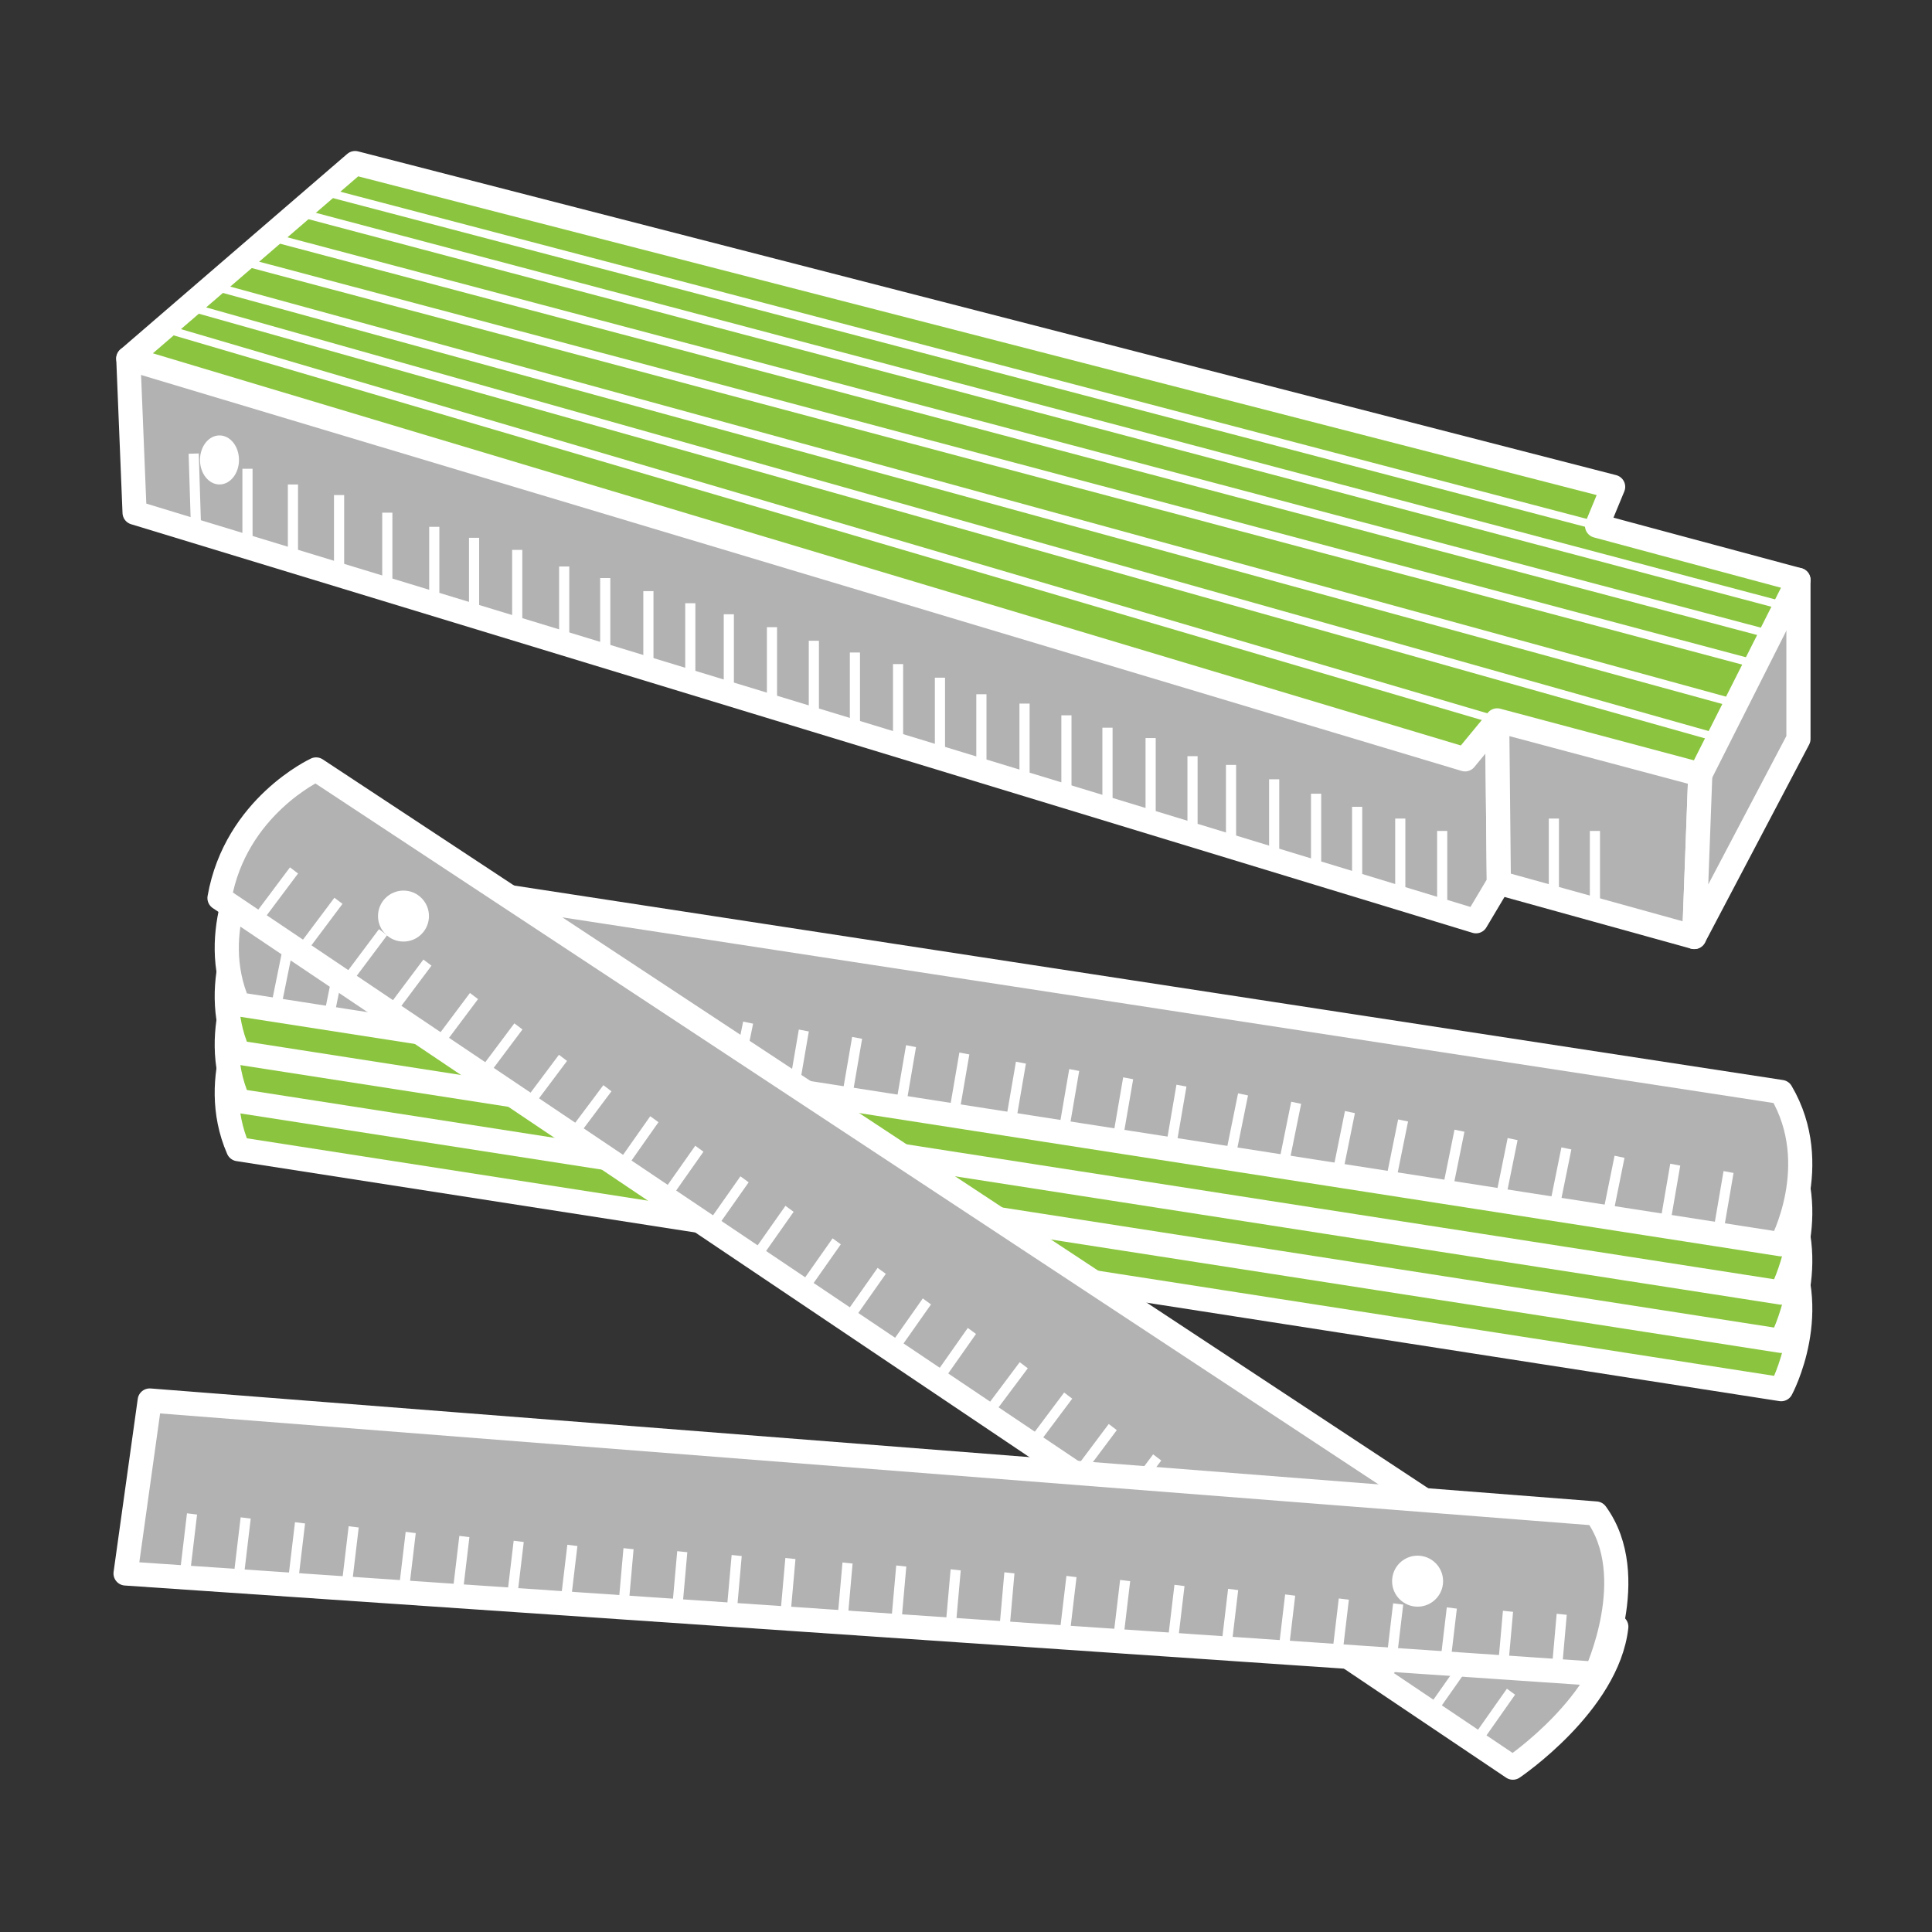 <?xml version="1.0" encoding="utf-8"?>
<!-- Generator: Adobe Illustrator 16.0.4, SVG Export Plug-In . SVG Version: 6.00 Build 0)  -->
<!DOCTYPE svg PUBLIC "-//W3C//DTD SVG 1.1//EN" "http://www.w3.org/Graphics/SVG/1.1/DTD/svg11.dtd">
<svg xmlns="http://www.w3.org/2000/svg" xmlns:xlink="http://www.w3.org/1999/xlink" version="1.1" id="Ebene_1" x="0px" y="0px" width="120px" height="120px" viewBox="0 0 120 120" enable-background="new 0 0 120 120" xml:space="preserve">
	<rect x="0" y="0" width="120" height="120" fill="#333333" stroke="none"/>
	<path fill="#8BC53F" stroke="#FFFFFF" stroke-width="1.5" stroke-linecap="round" stroke-linejoin="round" stroke-miterlimit="10" d="   M14.799,71.377l95.833,14.907c0,0,2.668-4.926,0-9.459l-95-14.563C15.633,62.262,12.799,66.795,14.799,71.377z"/>
	<path fill="#8BC53F" stroke="#FFFFFF" stroke-width="1.5" stroke-linecap="round" stroke-linejoin="round" stroke-miterlimit="10" d="   M14.799,68.377l95.833,14.907c0,0,2.668-4.926,0-9.459l-95-14.563C15.633,59.262,12.799,63.795,14.799,68.377z"/>
	<path fill="#8BC53F" stroke="#FFFFFF" stroke-width="1.5" stroke-linecap="round" stroke-linejoin="round" stroke-miterlimit="10" d="   M14.799,65.377l95.833,14.907c0,0,2.668-4.926,0-9.459l-95-14.563C15.633,56.262,12.799,60.795,14.799,65.377z"/>
	<path fill="#B2B2B2" stroke="#FFFFFF" stroke-width="1.5" stroke-linecap="round" stroke-linejoin="round" stroke-miterlimit="10" d="   M14.799,62.377l95.833,14.907c0,0,2.668-4.926,0-9.459l-95-14.563C15.633,53.262,12.799,57.795,14.799,62.377z"/>
	<polygon fill="#FFFFFF" points="17.575,58.828 18.192,58.957 17.515,62.302 16.897,62.172 "/>
	<polygon fill="#FFFFFF" points="20.876,59.35 21.494,59.478 20.817,62.822 20.199,62.693 "/>
	<polygon fill="#FFFFFF" points="29.413,60.676 30.03,60.806 29.353,64.15 28.735,64.021 "/>
	<polygon fill="#FFFFFF" points="32.714,61.197 33.333,61.326 32.654,64.671 32.037,64.542 "/>
	<polygon fill="#FFFFFF" points="36.215,61.834 36.833,61.963 36.156,65.307 35.539,65.179 "/>
	<polygon fill="#FFFFFF" points="39.517,62.355 40.135,62.484 39.458,65.828 38.84,65.699 "/>
	<polygon fill="#FFFFFF" points="42.856,62.933 43.474,63.061 42.796,66.406 42.179,66.276 "/>
	<polygon fill="#FFFFFF" points="46.158,63.453 46.776,63.582 46.097,66.928 45.481,66.798 "/>
	<polygon fill="#FFFFFF" points="49.616,63.948 50.237,64.065 49.659,67.43 49.04,67.312 "/>
	<polygon fill="#FFFFFF" points="52.928,64.406 53.547,64.522 52.97,67.887 52.35,67.77 "/>
	<polygon fill="#FFFFFF" points="56.277,64.919 56.896,65.036 56.32,68.4 55.7,68.283 "/>
	<polygon fill="#FFFFFF" points="59.588,65.376 60.208,65.493 59.63,68.857 59.01,68.74 "/>
	<polygon fill="#FFFFFF" points="63.102,65.945 63.721,66.062 63.145,69.426 62.523,69.31 "/>
	<polygon fill="#FFFFFF" points="66.412,66.402 67.031,66.52 66.455,69.884 65.834,69.767 "/>
	<polygon fill="#FFFFFF" points="69.762,66.915 70.383,67.033 69.803,70.397 69.184,70.279 "/>
	<polygon fill="#FFFFFF" points="73.072,67.373 73.693,67.489 73.115,70.854 72.496,70.737 "/>
	<polygon fill="#FFFFFF" points="76.898,67.909 77.516,68.039 76.838,71.384 76.219,71.255 "/>
	<polygon fill="#FFFFFF" points="80.199,68.431 80.816,68.561 80.139,71.904 79.521,71.776 "/>
	<polygon fill="#FFFFFF" points="83.537,69.009 84.156,69.138 83.479,72.481 82.861,72.353 "/>
	<polygon fill="#FFFFFF" points="86.84,69.53 87.457,69.658 86.779,73.003 86.162,72.874 "/>
	<polygon fill="#FFFFFF" points="90.342,70.166 90.959,70.295 90.281,73.64 89.664,73.511 "/>
	<polygon fill="#FFFFFF" points="93.643,70.687 94.26,70.815 93.582,74.161 92.965,74.031 "/>
	<polygon fill="#FFFFFF" points="96.982,71.265 97.6,71.394 96.922,74.737 96.305,74.609 "/>
	<polygon fill="#FFFFFF" points="100.283,71.785 100.9,71.915 100.225,75.259 99.605,75.13 "/>
	<polygon fill="#FFFFFF" points="103.742,72.28 104.363,72.397 103.783,75.762 103.164,75.645 "/>
	<polygon fill="#FFFFFF" points="107.053,72.738 107.674,72.854 107.096,76.22 106.477,76.102 "/>
	<rect x="103.619" y="46.531" fill="#FFFFFF" width="0.631" height="5.191"/>
	<path fill="#B2B2B2" stroke="#FFFFFF" stroke-width="1.5" stroke-linecap="round" stroke-linejoin="round" stroke-miterlimit="10" d="   M19.633,47.792c0,0-5,2.308-6,7.987l80.333,54.013c0,0,5.893-3.972,6.426-8.753L19.633,47.792z"/>
	<circle fill="#FFFFFF" cx="25.061" cy="56.899" r="1.583"/>
	<polygon fill="#FFFFFF" points="18.01,53.873 18.513,54.254 16.466,56.986 15.964,56.604  "/>
	<polygon fill="#FFFFFF" points="20.77,55.76 21.273,56.141 19.226,58.872 18.724,58.491  "/>
	<polygon fill="#FFFFFF" points="23.539,57.712 24.042,58.094 21.996,60.825 21.494,60.443  "/>
	<polygon fill="#FFFFFF" points="26.298,59.599 26.801,59.979 24.754,62.711 24.252,62.33  "/>
	<polygon fill="#FFFFFF" points="29.189,61.675 29.691,62.057 27.646,64.788 27.143,64.406  "/>
	<polygon fill="#FFFFFF" points="31.948,63.562 32.451,63.942 30.405,66.674 29.902,66.293  "/>
	<polygon fill="#FFFFFF" points="34.717,65.515 35.22,65.896 33.173,68.627 32.671,68.246  "/>
	<polygon fill="#FFFFFF" points="37.476,67.401 37.979,67.782 35.933,70.513 35.43,70.132  "/>
	<polygon fill="#FFFFFF" points="40.388,69.331 40.898,69.702 38.934,72.494 38.424,72.122  "/>
	<polygon fill="#FFFFFF" points="43.184,71.164 43.693,71.535 41.729,74.327 41.219,73.955  "/>
	<polygon fill="#FFFFFF" points="45.99,73.063 46.5,73.436 44.536,76.227 44.026,75.855  "/>
	<polygon fill="#FFFFFF" points="48.785,74.896 49.295,75.268 47.33,78.06 46.821,77.688  "/>
	<polygon fill="#FFFFFF" points="51.714,76.916 52.224,77.288 50.261,80.081 49.751,79.708  "/>
	<polygon fill="#FFFFFF" points="54.51,78.75 55.02,79.121 53.056,81.913 52.545,81.541  "/>
	<polygon fill="#FFFFFF" points="57.316,80.648 57.826,81.021 55.861,83.812 55.352,83.44  "/>
	<polygon fill="#FFFFFF" points="60.111,82.481 60.622,82.854 58.657,85.646 58.147,85.273  "/>
	<polygon fill="#FFFFFF" points="63.336,84.607 63.838,84.988 61.793,87.719 61.291,87.338  "/>
	<polygon fill="#FFFFFF" points="66.096,86.493 66.598,86.875 64.553,89.605 64.049,89.225  "/>
	<polygon fill="#FFFFFF" points="68.865,88.446 69.367,88.828 67.322,91.559 66.818,91.178  "/>
	<polygon fill="#FFFFFF" points="71.623,90.333 72.127,90.714 70.08,93.445 69.578,93.063  "/>
	<polygon fill="#FFFFFF" points="74.516,92.409 75.018,92.79 72.971,95.521 72.469,95.141  "/>
	<polygon fill="#FFFFFF" points="77.273,94.295 77.775,94.677 75.73,97.408 75.227,97.027  "/>
	<polygon fill="#FFFFFF" points="80.043,96.248 80.545,96.63 78.5,99.361 77.996,98.979  "/>
	<polygon fill="#FFFFFF" points="87.889,101.125 88.391,101.506 86.346,104.237 85.844,103.856  "/>
	<polygon fill="#FFFFFF" points="90.801,103.055 91.312,103.427 89.348,106.219 88.838,105.847  "/>
	<polygon fill="#FFFFFF" points="93.596,104.889 94.105,105.26 92.143,108.052 91.631,107.68  "/>
	<path fill="#B2B2B2" stroke="#FFFFFF" stroke-width="1.5" stroke-linecap="round" stroke-linejoin="round" stroke-miterlimit="10" d="   M9.299,86.988l-1.5,10.743l91.333,6.228c0,0,2.834-6.073,0-9.953L9.299,86.988z"/>
	<circle fill="#FFFFFF" cx="88.049" cy="98.209" r="1.584"/>
	<polygon fill="#FFFFFF" points="11.614,93.994 12.24,94.072 11.837,97.461 11.211,97.383 "/>
	<polygon fill="#FFFFFF" points="14.947,94.244 15.573,94.322 15.17,97.711 14.544,97.633 "/>
	<polygon fill="#FFFFFF" points="18.322,94.547 18.948,94.625 18.545,98.014 17.919,97.936 "/>
	<polygon fill="#FFFFFF" points="21.655,94.797 22.281,94.875 21.878,98.264 21.252,98.186 "/>
	<polygon fill="#FFFFFF" points="25.197,95.146 25.823,95.224 25.42,98.612 24.794,98.534 "/>
	<polygon fill="#FFFFFF" points="28.53,95.396 29.156,95.474 28.753,98.862 28.127,98.784 "/>
	<polygon fill="#FFFFFF" points="31.905,95.698 32.531,95.776 32.128,99.165 31.502,99.087 "/>
	<polygon fill="#FFFFFF" points="35.238,95.948 35.864,96.026 35.461,99.415 34.835,99.337 "/>
	<polygon fill="#FFFFFF" points="38.725,96.159 39.353,96.226 39.051,99.626 38.424,99.56 "/>
	<polygon fill="#FFFFFF" points="42.063,96.346 42.69,96.411 42.389,99.812 41.761,99.745 "/>
	<polygon fill="#FFFFFF" points="45.443,96.583 46.07,96.649 45.769,100.049 45.142,99.983 "/>
	<polygon fill="#FFFFFF" points="48.78,96.769 49.408,96.835 49.106,100.235 48.479,100.169 "/>
	<polygon fill="#FFFFFF" points="52.328,97.049 52.956,97.115 52.655,100.516 52.027,100.449 "/>
	<polygon fill="#FFFFFF" points="55.666,97.235 56.292,97.301 55.992,100.701 55.364,100.635 "/>
	<polygon fill="#FFFFFF" points="59.045,97.473 59.673,97.539 59.372,100.939 58.745,100.873 "/>
	<polygon fill="#FFFFFF" points="62.383,97.658 63.01,97.725 62.709,101.125 62.082,101.059 "/>
	<polygon fill="#FFFFFF" points="66.238,97.882 66.865,97.96 66.463,101.349 65.836,101.271 "/>
	<polygon fill="#FFFFFF" points="69.572,98.132 70.197,98.21 69.795,101.599 69.17,101.521 "/>
	<polygon fill="#FFFFFF" points="72.947,98.435 73.572,98.513 73.17,101.901 72.545,101.823 "/>
	<polygon fill="#FFFFFF" points="76.279,98.685 76.906,98.763 76.504,102.151 75.877,102.073 "/>
	<polygon fill="#FFFFFF" points="79.822,99.033 80.447,99.111 80.045,102.5 79.42,102.422 "/>
	<polygon fill="#FFFFFF" points="83.154,99.283 83.781,99.361 83.379,102.75 82.752,102.672 "/>
	<polygon fill="#FFFFFF" points="86.529,99.586 87.156,99.664 86.754,103.053 86.127,102.975 "/>
	<polygon fill="#FFFFFF" points="89.863,99.836 90.488,99.914 90.086,103.303 89.461,103.225 "/>
	<polygon fill="#FFFFFF" points="93.35,100.047 93.979,100.113 93.676,103.514 93.049,103.447 "/>
	<polygon fill="#FFFFFF" points="96.688,100.233 97.314,100.299 97.014,103.699 96.387,103.633 "/>

	<polygon fill="#B2B2B2" stroke="#FFFFFF" stroke-width="1.5" stroke-linecap="round" stroke-linejoin="round" stroke-miterlimit="10" points="  7.97,22.27 8.359,31.842 91.676,57.221 93.096,54.836 92.992,44.744 42.639,26.455  "/>

	<polygon fill="#B2B2B2" stroke="#FFFFFF" stroke-width="1.5" stroke-linecap="round" stroke-linejoin="round" stroke-miterlimit="10" points="  105.232,58.199 93.096,54.836 92.992,44.744 101.086,43.484 105.607,48.107  "/>

	<polygon fill="#B2B2B2" stroke="#FFFFFF" stroke-width="1.5" stroke-linecap="round" stroke-linejoin="round" stroke-miterlimit="10" points="  111.705,36.02 111.705,45.9 105.232,58.199 105.607,48.107 105.607,40.277  "/>

	<polygon fill="#8BC53F" stroke="#FFFFFF" stroke-width="1.5" stroke-linecap="round" stroke-linejoin="round" stroke-miterlimit="10" points="  111.705,36.02 105.607,48.107 92.992,44.744 90.996,47.164 7.97,22.27 22.055,10.129 100.195,30.238 99.195,32.656  "/>
	<rect x="89.262" y="51.611" fill="#FFFFFF" width="0.631" height="5.293"/>
	<rect x="86.658" y="50.842" fill="#FFFFFF" width="0.631" height="5.295"/>
	<rect x="83.979" y="50.113" fill="#FFFFFF" width="0.631" height="5.293"/>
	<rect x="81.428" y="49.299" fill="#FFFFFF" width="0.633" height="5.295"/>
	<rect x="78.826" y="48.404" fill="#FFFFFF" width="0.631" height="5.42"/>
	<rect x="76.146" y="47.51" fill="#FFFFFF" width="0.631" height="5.586"/>
	<rect x="73.754" y="46.967" fill="#FFFFFF" width="0.631" height="5.547"/>
	<rect x="71.152" y="45.842" fill="#FFFFFF" width="0.631" height="5.5"/>
	<rect x="68.471" y="45.199" fill="#FFFFFF" width="0.633" height="5.393"/>
	<rect x="65.922" y="44.43" fill="#FFFFFF" width="0.631" height="5.412"/>
	<rect x="63.32" y="43.701" fill="#FFFFFF" width="0.631" height="5.297"/>
	<rect x="60.64" y="43.121" fill="#FFFFFF" width="0.632" height="4.877"/>
	<rect x="58.066" y="42.092" fill="#FFFFFF" width="0.631" height="5.043"/>
	<rect x="55.465" y="41.248" fill="#FFFFFF" width="0.631" height="5.494"/>
	<rect x="52.785" y="40.529" fill="#FFFFFF" width="0.631" height="5.484"/>
	<rect x="50.234" y="39.799" fill="#FFFFFF" width="0.631" height="5.399"/>
	<rect x="47.633" y="38.955" fill="#FFFFFF" width="0.631" height="5.476"/>
	<rect x="44.953" y="38.154" fill="#FFFFFF" width="0.631" height="5.547"/>
	<rect x="42.56" y="37.467" fill="#FFFFFF" width="0.631" height="5.031"/>
	<rect x="39.958" y="36.717" fill="#FFFFFF" width="0.631" height="5.125"/>
	<rect x="37.277" y="35.904" fill="#FFFFFF" width="0.631" height="5.023"/>
	<rect x="34.728" y="35.186" fill="#FFFFFF" width="0.631" height="4.938"/>
	<rect x="31.81" y="34.154" fill="#FFFFFF" width="0.631" height="5.125"/>
	<rect x="29.13" y="33.404" fill="#FFFFFF" width="0.631" height="5.312"/>
	<rect x="26.658" y="32.721" fill="#FFFFFF" width="0.631" height="5.295"/>
	<rect x="23.74" y="31.842" fill="#FFFFFF" width="0.632" height="5.295"/>
	<rect x="20.745" y="30.748" fill="#FFFFFF" width="0.631" height="5.312"/>
	<rect x="17.879" y="30.092" fill="#FFFFFF" width="0.631" height="5.293"/>
	<rect x="15.056" y="29.116" fill="#FFFFFF" width="0.631" height="5.388"/>
	
	<rect x="11.785" y="28.16" transform="matrix(1 -0.031 0.031 1 -0.942 0.389)" fill="#FFFFFF" width="0.631" height="4.938"/>
	<rect x="98.748" y="51.611" fill="#FFFFFF" width="0.631" height="5.01"/>
	<rect x="96.199" y="50.842" fill="#FFFFFF" width="0.631" height="5.188"/>
	<line fill="none" stroke="#FFFFFF" stroke-width="0.5" stroke-miterlimit="10" x1="99.195" y1="32.656" x2="20.029" y2="11.875"/>
	<line fill="none" stroke="#FFFFFF" stroke-width="0.5" stroke-miterlimit="10" x1="110.881" y1="37.654" x2="18.51" y2="13.184"/>
	<line fill="none" stroke="#FFFFFF" stroke-width="0.5" stroke-miterlimit="10" x1="109.504" y1="39.279" x2="17.134" y2="14.809"/>
	<line fill="none" stroke="#FFFFFF" stroke-width="0.5" stroke-miterlimit="10" x1="109.068" y1="41.248" x2="14.99" y2="16.219"/>
	<line fill="none" stroke="#FFFFFF" stroke-width="0.5" stroke-miterlimit="10" x1="107.83" y1="43.701" x2="13.203" y2="17.76"/>
	<line fill="none" stroke="#FFFFFF" stroke-width="0.5" stroke-miterlimit="10" x1="106.75" y1="45.842" x2="11.71" y2="19.045"/>
	<line fill="none" stroke="#FFFFFF" stroke-width="0.5" stroke-miterlimit="10" x1="92.992" y1="44.744" x2="10.156" y2="20.385"/>
	
	<ellipse fill="#FFFFFF" cx="13.633" cy="28.568" rx="1.211" ry="1.523"/>
</svg>
